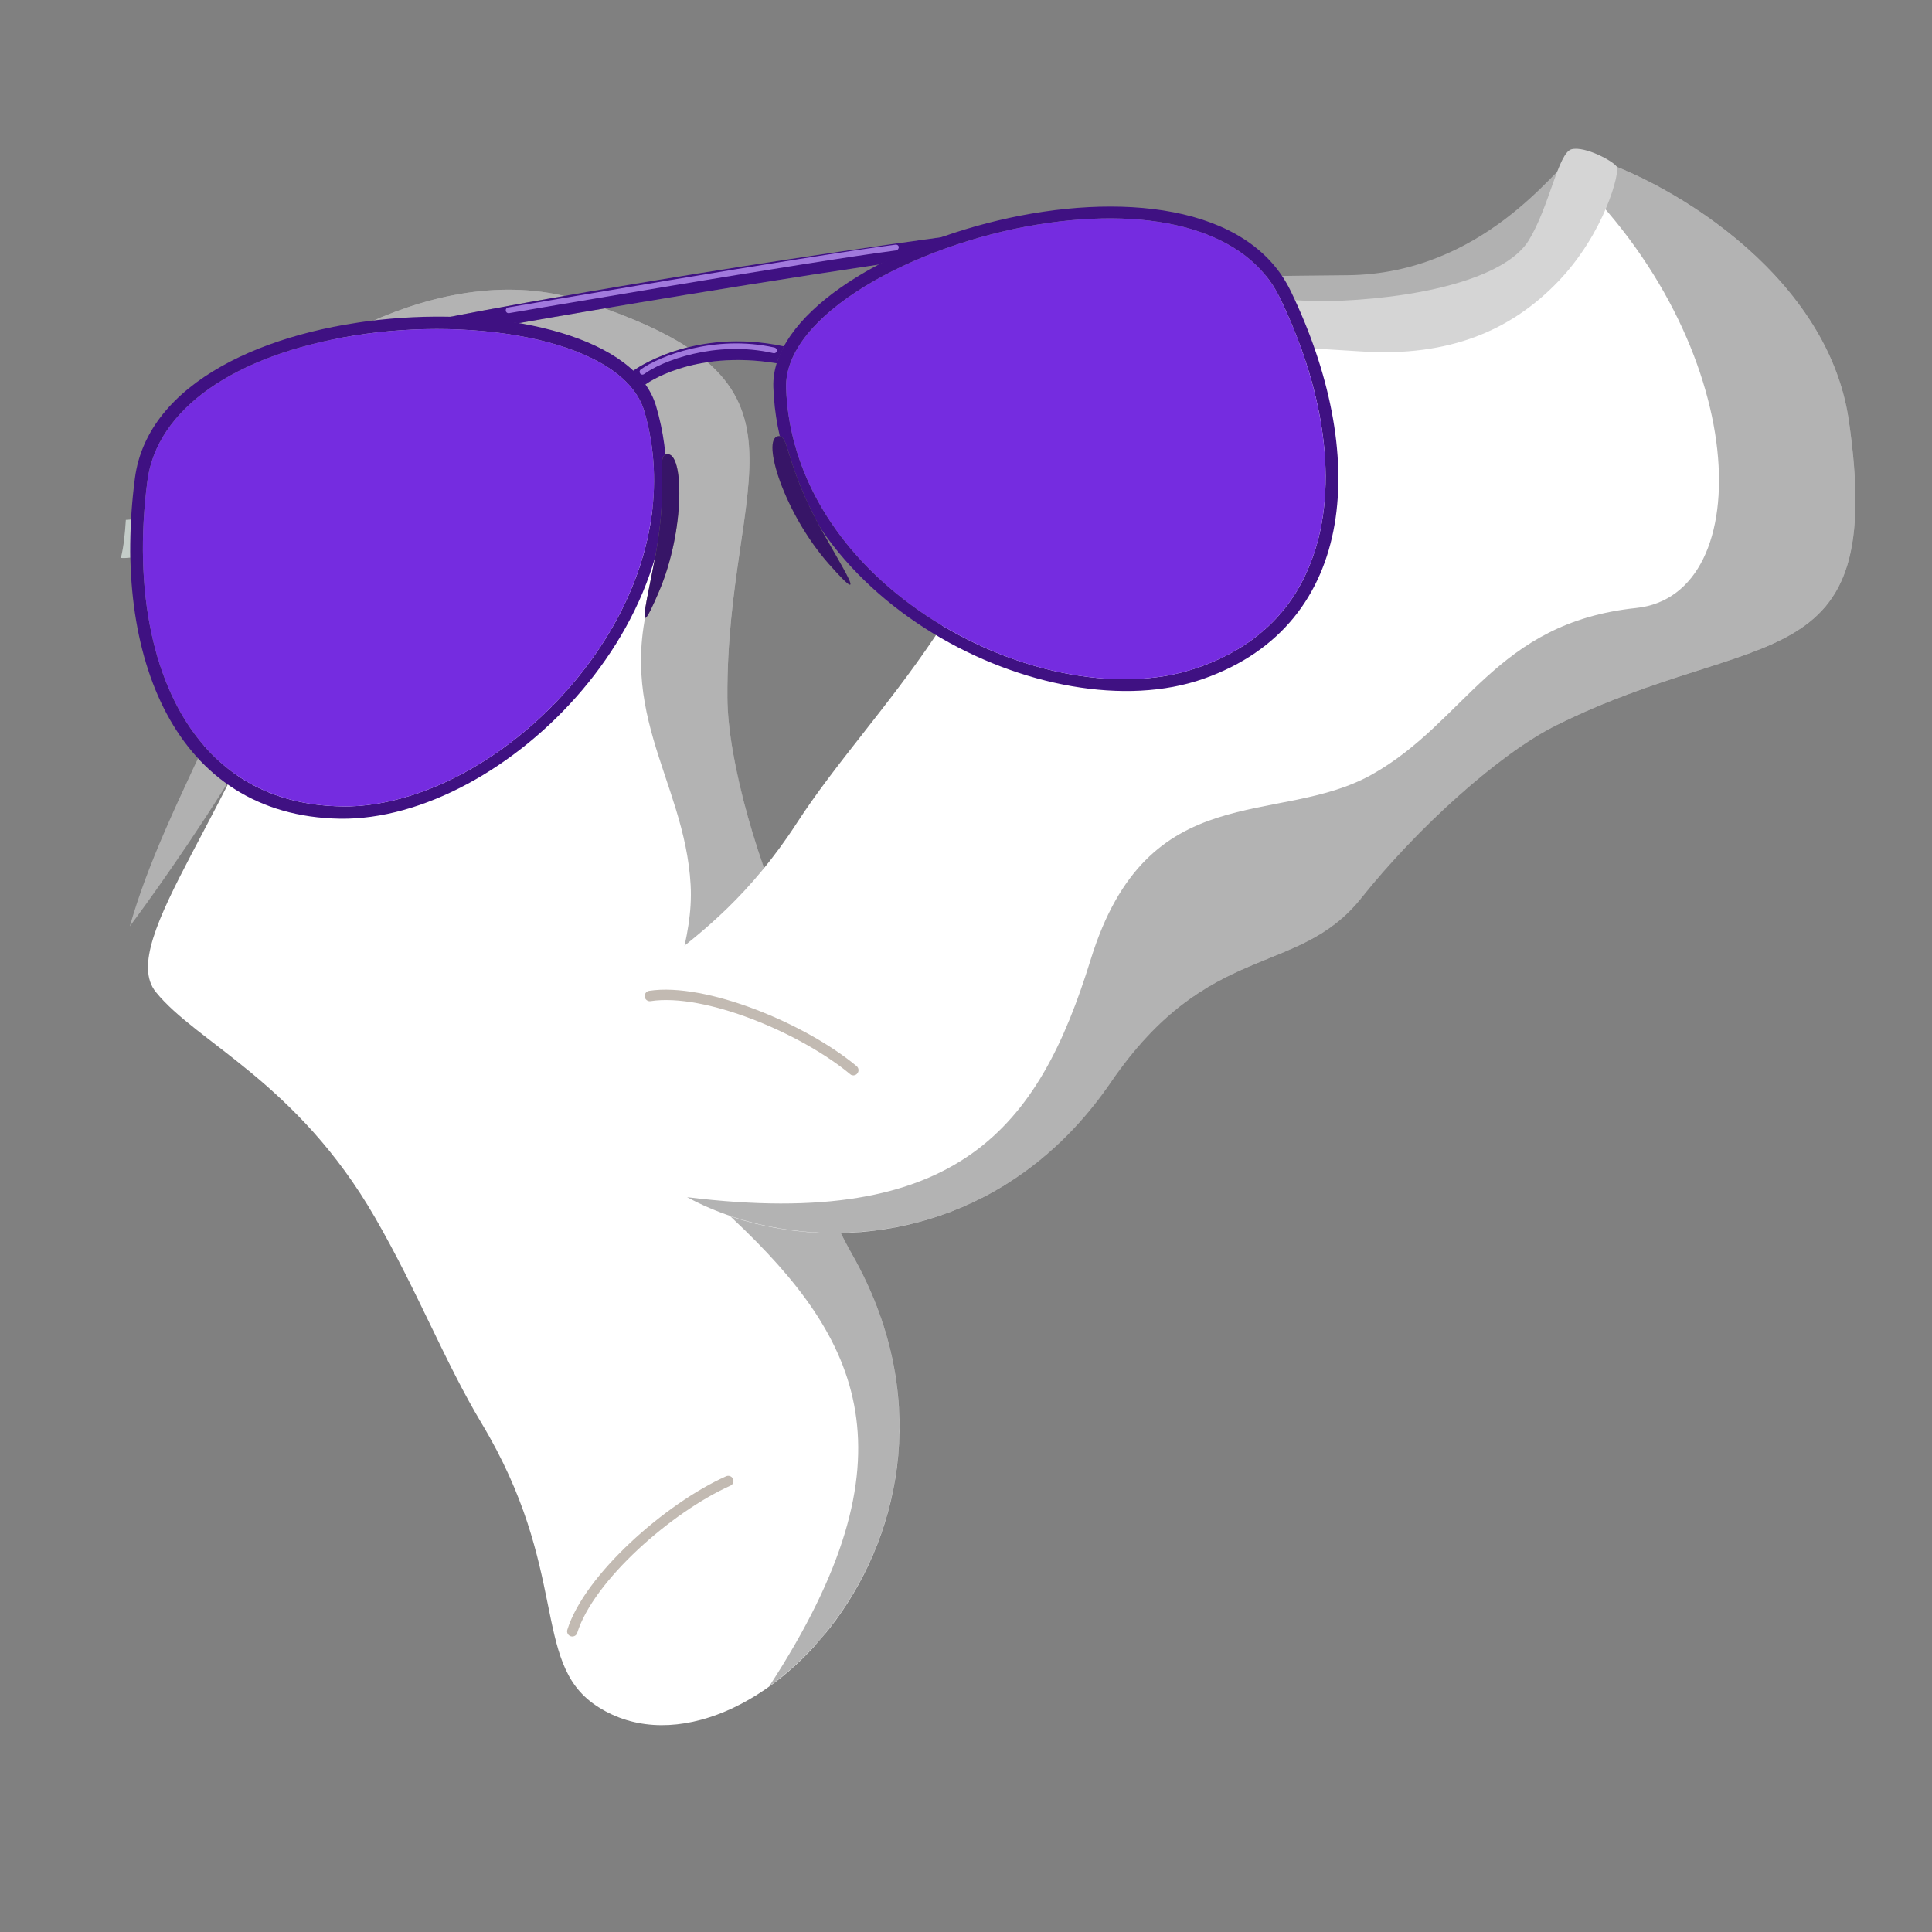 <svg width="38" height="38" viewBox="0 0 38 38" fill="none" xmlns="http://www.w3.org/2000/svg">
<rect x="0" y="0" width="38" height="38" fill="#808080" stroke="none"/>
<g clip-path="url(#clip0_6_5941)">
<g clip-path="url(#clip1_6_5941)">
<path d="M11.452 5.919C8.607 5.004 5.478 7.148 4.462 8.337C4.067 8.8 6.579 9.318 5.811 12.134C4.824 15.743 2.256 18.516 3.066 19.513C3.873 20.511 5.838 21.283 7.376 23.947C8.219 25.408 8.746 26.783 9.472 27.994C11.201 30.874 10.456 32.676 11.704 33.533C14.498 35.45 19.849 30.126 16.762 24.675C15.09 21.724 16.533 20.474 15.675 18.665C14.919 17.071 14.313 14.972 14.307 13.714C14.281 9.308 16.414 7.513 11.452 5.919Z" fill="white"/>
<path d="M14.402 29.195C14.393 29.206 14.382 29.215 14.367 29.221C13.207 29.741 11.674 31.091 11.353 32.117C11.338 32.17 11.279 32.2 11.226 32.183C11.172 32.167 11.141 32.108 11.159 32.054C11.495 30.977 13.085 29.572 14.282 29.036C14.333 29.014 14.393 29.035 14.416 29.087C14.435 29.125 14.427 29.166 14.402 29.195Z" fill="#C2BAB2"/>
<path opacity="0.3" d="M11.452 5.919C8.607 5.004 5.478 7.148 4.462 8.337C4.366 8.449 4.444 8.567 4.603 8.72C9.276 6.967 13.76 9.015 12.927 11.295C11.967 13.92 13.466 15.283 13.584 17.408C13.703 19.535 11.66 21.377 14.421 23.977C16.935 26.344 18.075 28.649 15.131 33.165C17.221 31.672 18.759 28.2 16.761 24.673C15.09 21.721 16.532 20.471 15.675 18.662C14.919 17.069 14.313 14.969 14.307 13.711C14.281 9.308 16.414 7.513 11.452 5.919Z" fill="black"/>
<path d="M2.552 18.221C2.911 16.983 3.408 15.928 4.556 13.522C5.705 11.115 4.431 8.876 4.447 8.607C4.462 8.337 6.452 9.238 6.308 11.327C6.166 13.415 2.552 18.221 2.552 18.221Z" fill="#B1B1B1"/>
</g>
<g clip-path="url(#clip2_6_5941)">
<path d="M36.364 8.271C35.936 5.312 32.636 3.442 31.121 3.051C30.532 2.899 31.171 5.385 28.305 5.931C24.63 6.63 21.012 5.54 20.473 6.706C19.931 7.87 20.101 9.975 18.385 12.528C17.444 13.927 16.441 15.004 15.672 16.189C13.845 19.009 11.9 19.13 11.679 20.628C11.185 23.982 18.316 26.452 21.854 21.282C23.77 18.484 25.526 19.231 26.774 17.665C27.873 16.286 29.491 14.819 30.619 14.261C34.563 12.302 37.112 13.43 36.364 8.271Z" fill="white"/>
<path d="M16.759 21.148C16.745 21.144 16.732 21.139 16.721 21.127C15.744 20.314 13.858 19.528 12.796 19.691C12.742 19.701 12.689 19.661 12.681 19.606C12.672 19.551 12.711 19.497 12.768 19.488C13.882 19.318 15.842 20.129 16.849 20.97C16.892 21.006 16.899 21.07 16.862 21.113C16.837 21.147 16.796 21.158 16.759 21.148Z" fill="#C2BAB2"/>
<path opacity="0.3" d="M36.364 8.271C35.936 5.312 32.636 3.442 31.121 3.051C30.978 3.014 30.907 3.135 30.84 3.345C34.466 6.775 34.597 11.705 32.184 11.958C29.405 12.249 28.84 14.194 26.983 15.234C25.127 16.275 22.574 15.248 21.453 18.872C20.432 22.172 18.863 24.208 13.515 23.547C15.774 24.769 19.567 24.626 21.857 21.281C23.772 18.483 25.529 19.23 26.776 17.664C27.875 16.285 29.494 14.818 30.621 14.26C34.563 12.302 37.112 13.43 36.364 8.271Z" fill="black"/>
<path d="M21.407 5.677C22.676 5.455 23.842 5.439 26.508 5.413C29.173 5.388 30.624 3.259 30.872 3.156C31.121 3.051 31.187 5.236 29.248 6.024C27.311 6.813 21.407 5.677 21.407 5.677Z" fill="#B1B1B1"/>
<path d="M20.403 6.869C20.294 6.846 20.531 5.824 20.885 5.602C21.471 5.239 24.506 5.999 26.349 5.916C28.192 5.834 29.653 5.399 30.065 4.733C30.476 4.066 30.648 2.998 30.913 2.935C31.179 2.871 31.733 3.17 31.799 3.279C31.865 3.387 31.561 4.583 30.647 5.537C29.732 6.49 28.516 7.027 26.771 6.912C25.026 6.795 23.32 6.758 22.163 6.775C21.259 6.79 20.571 6.904 20.403 6.869Z" fill="#D5D5D5"/>
</g>
<g clip-path="url(#clip3_6_5941)">
<path d="M10.197 6.357C10.197 6.357 13.758 5.728 17.278 5.205L18.566 4.658C12.803 5.449 8.835 6.235 8.835 6.235L10.197 6.357Z" fill="#8B918E"/>
<path d="M10.197 6.357C10.197 6.357 13.758 5.728 17.278 5.205L18.566 4.658C12.803 5.449 8.835 6.235 8.835 6.235L10.197 6.357Z" fill="#3F1182"/>
<path d="M15.273 7.145C13.605 6.872 12.693 7.563 12.693 7.563L12.454 7.293C12.454 7.293 13.614 6.428 15.419 6.812L15.273 7.145Z" fill="#8B918E"/>
<path d="M15.273 7.145C13.605 6.872 12.693 7.563 12.693 7.563L12.454 7.293C12.454 7.293 13.614 6.428 15.419 6.812L15.273 7.145Z" fill="#3F1182"/>
<path d="M2.574 10.218C2.541 10.219 2.508 10.224 2.475 10.225C2.459 10.48 2.437 10.726 2.378 10.974C2.435 10.979 2.497 10.974 2.562 10.968L2.574 10.218Z" fill="#C4CCC8"/>
<path d="M12.904 7.987C12.12 5.317 3.146 5.604 2.653 9.41C2.197 12.89 3.437 16.048 6.684 16.103C9.926 16.154 14.088 12.002 12.904 7.987ZM11.9 12.58C10.836 14.272 9.07 15.54 7.404 15.81C7.167 15.848 6.937 15.867 6.712 15.86C5.59 15.842 4.677 15.437 4.002 14.656C3.018 13.515 2.616 11.622 2.899 9.46C3.081 8.054 4.598 6.984 6.96 6.601C9.392 6.207 12.269 6.713 12.673 8.091C13.091 9.524 12.82 11.116 11.9 12.58Z" fill="#3F1182"/>
<path d="M25.387 5.725C23.718 2.275 15.113 4.837 15.211 7.617C15.355 11.796 20.614 14.427 23.673 13.35C26.733 12.273 26.912 8.88 25.387 5.725ZM23.571 13.128C23.359 13.2 23.135 13.261 22.898 13.299C21.228 13.57 19.152 12.925 17.608 11.655C16.278 10.56 15.514 9.131 15.462 7.639C15.41 6.199 17.981 4.81 20.412 4.416C22.77 4.034 24.547 4.57 25.168 5.846C26.119 7.808 26.331 9.732 25.756 11.125C25.369 12.084 24.63 12.756 23.571 13.128Z" fill="#3F1182"/>
<path d="M13.115 8.934C13.454 8.879 13.478 10.414 12.965 11.626C12.402 12.947 12.82 11.469 12.944 10.615C13.124 9.404 12.911 8.967 13.115 8.934Z" fill="#78716A"/>
<path d="M13.115 8.934C13.454 8.879 13.478 10.414 12.965 11.626C12.402 12.947 12.82 11.469 12.944 10.615C13.124 9.404 12.911 8.967 13.115 8.934Z" fill="#371567"/>
<path d="M15.305 8.579C14.966 8.634 15.427 10.098 16.297 11.086C17.247 12.161 16.384 10.891 15.998 10.12C15.444 9.028 15.509 8.546 15.305 8.579Z" fill="#78716A"/>
<path d="M15.305 8.579C14.966 8.634 15.427 10.098 16.297 11.086C17.247 12.161 16.384 10.891 15.998 10.12C15.444 9.028 15.509 8.546 15.305 8.579Z" fill="#371567"/>
<path d="M23.571 13.128C23.359 13.201 23.135 13.261 22.898 13.299C21.228 13.57 19.152 12.925 17.608 11.655C16.278 10.56 15.514 9.131 15.462 7.639C15.41 6.199 17.981 4.81 20.412 4.416C22.77 4.034 24.547 4.57 25.168 5.847C26.119 7.808 26.331 9.732 25.756 11.125C25.369 12.084 24.63 12.756 23.571 13.128Z" fill="#752CE0"/>
<path d="M11.9 12.58C10.836 14.272 9.07 15.54 7.404 15.81C7.167 15.848 6.937 15.867 6.712 15.86C5.59 15.842 4.677 15.437 4.002 14.656C3.018 13.515 2.616 11.622 2.899 9.46C3.081 8.054 4.598 6.984 6.96 6.601C9.392 6.207 12.269 6.713 12.673 8.091C13.091 9.524 12.82 11.116 11.9 12.58Z" fill="#752CE0"/>
<path d="M17.628 4.925C17.623 4.925 17.623 4.925 17.628 4.925C15.893 5.149 10.069 6.15 10.013 6.159C9.98 6.164 9.953 6.145 9.948 6.112C9.943 6.08 9.962 6.053 9.995 6.047C10.055 6.038 15.879 5.036 17.614 4.812C17.647 4.807 17.675 4.831 17.679 4.859C17.675 4.893 17.656 4.92 17.628 4.925Z" fill="#A179DD"/>
<path d="M15.231 6.947C15.227 6.948 15.217 6.949 15.212 6.946C14.065 6.684 13 7.109 12.669 7.358C12.643 7.376 12.609 7.372 12.591 7.346C12.573 7.321 12.577 7.287 12.602 7.268C12.951 7.012 14.051 6.571 15.237 6.837C15.267 6.846 15.287 6.876 15.282 6.906C15.272 6.931 15.255 6.943 15.231 6.947Z" fill="#A179DD"/>
</g>
</g>
<defs>
<clipPath id="clip0_6_5941">
<rect width="36" height="36" fill="white" transform="translate(1 1)"/>
</clipPath>
<clipPath id="clip1_6_5941">
<rect width="21.477" height="24.544" fill="white" transform="matrix(0.652 -0.759 0.758 0.652 -5 19.186)"/>
</clipPath>
<clipPath id="clip2_6_5941">
<rect width="21.472" height="24.549" fill="white" transform="matrix(0.968 0.252 -0.252 0.968 17.223 -0.687)"/>
</clipPath>
<clipPath id="clip3_6_5941">
<rect width="24.793" height="9.867" fill="white" transform="matrix(0.987 -0.16 0.16 0.987 1.391 7.261)"/>
</clipPath>
</defs>
</svg>
